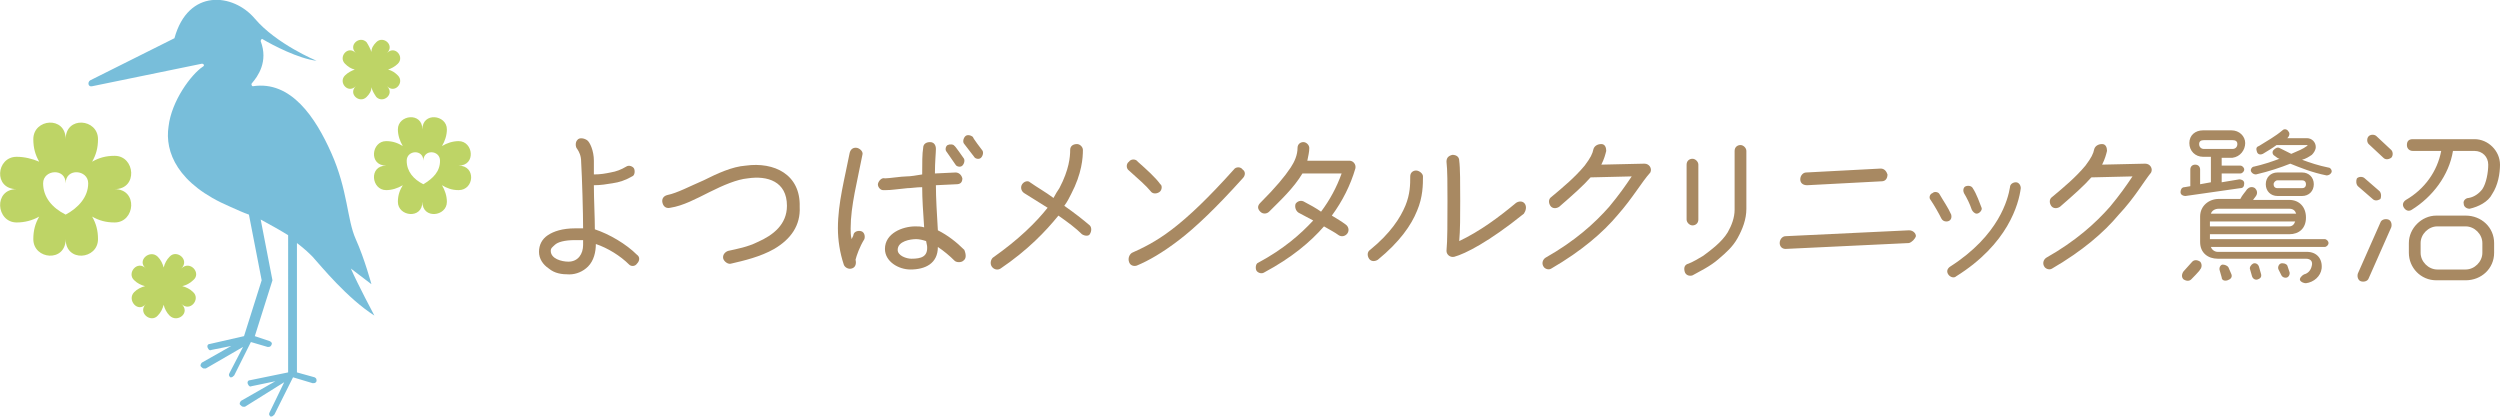 <?xml version="1.0" encoding="utf-8"?>
<!-- Generator: Adobe Illustrator 27.9.4, SVG Export Plug-In . SVG Version: 9.03 Build 54784)  -->
<svg version="1.1" id="_レイヤー_2" xmlns="http://www.w3.org/2000/svg" xmlns:xlink="http://www.w3.org/1999/xlink" x="0px"
	 y="0px" viewBox="0 0 255.1 42.5" style="enable-background:new 0 0 255.1 42.5;" xml:space="preserve">
<style type="text/css">
	.st0{fill:#A88962;}
	.st1{fill:#BED466;}
	.st2{fill:#78BEDA;}
</style>
<g>
	<path class="st0" d="M64.2,27c-0.9-0.9-2.2-1.7-3.4-2.1c0,0.8-0.2,1.7-0.8,2.3c-0.5,0.5-1.2,0.8-1.9,0.8c-0.8,0-1.5-0.1-2.1-0.6
		c-0.6-0.4-1-1-1-1.7c0-0.7,0.3-1.3,0.9-1.7c0.6-0.4,1.5-0.7,2.8-0.7c0.3,0,0.5,0,0.8,0c0-1.6-0.1-5.1-0.2-6.8c0-0.6-0.2-1-0.4-1.3
		c-0.2-0.2-0.2-0.7,0-0.9c0.2-0.3,0.7-0.2,1,0c0.3,0.2,0.7,1.1,0.7,2.1c0,0.2,0,0.8,0,1.4c0.7,0,1.2-0.1,1.7-0.2
		c0.6-0.1,1.1-0.3,1.6-0.6c0.3-0.2,0.7,0,0.8,0.2s0.1,0.7-0.2,0.8c-0.7,0.4-1.3,0.6-2,0.7c-0.6,0.1-1.2,0.2-1.9,0.2
		c0,1.5,0.1,3.2,0.1,4.5c1.5,0.5,3.2,1.5,4.3,2.6c0.3,0.2,0.3,0.6,0,0.9C64.8,27.2,64.4,27.2,64.2,27L64.2,27z M59.5,24.5
		c-0.3,0-0.5,0-0.8,0c-1.1,0-1.8,0.2-2.1,0.5c-0.2,0.2-0.4,0.3-0.4,0.6c0,0.8,1.1,1.1,1.8,1.1c1,0,1.5-0.8,1.5-1.7L59.5,24.5
		L59.5,24.5z"/>
	<path class="st0" d="M79,25.4c-1.4,0.8-3.1,1.2-4.4,1.5c-0.3,0.1-0.7-0.2-0.8-0.5c-0.1-0.4,0.2-0.7,0.5-0.8c0.9-0.2,2-0.4,3-0.9
		c1.6-0.7,3-1.8,3-3.7c0-2.5-2-3.1-4-2.8c-1.1,0.1-2.5,0.7-3.9,1.4c-1.4,0.7-2.7,1.4-4,1.6c-0.4,0.1-0.7-0.1-0.8-0.5
		c-0.1-0.4,0.1-0.7,0.5-0.8c1-0.2,2.3-0.9,3.7-1.5c1.4-0.7,2.9-1.4,4.3-1.5c2.9-0.4,5.6,0.9,5.5,4.2C81.7,23,80.7,24.4,79,25.4
		L79,25.4z"/>
	<path class="st0" d="M87.3,26.5c0.1,0.4,0,0.8-0.4,0.9c-0.3,0.1-0.7-0.1-0.8-0.4c-0.4-1.2-0.6-2.5-0.6-3.7c0-2.6,0.7-5.1,1.2-7.7
		c0.1-0.4,0.4-0.6,0.8-0.5c0.3,0.1,0.6,0.4,0.5,0.7c-0.5,2.6-1.2,5.2-1.2,7.5c0,0.4,0,0.7,0.1,1.1c0.1-0.2,0.2-0.4,0.2-0.5
		c0.1-0.3,0.5-0.4,0.8-0.3s0.4,0.5,0.3,0.8C87.7,25.2,87.4,26.1,87.3,26.5z M98.3,26.6c-0.2,0.2-0.7,0.2-0.9,0
		c-0.5-0.5-1.1-1-1.7-1.4v0c0,1.7-1.3,2.3-2.8,2.3c-1.2,0-2.6-0.8-2.6-2.1c0-1.6,1.8-2.3,3.1-2.3c0.3,0,0.6,0,0.9,0.1
		c-0.1-1.5-0.2-2.9-0.2-4.1c-0.6,0-1.1,0.1-1.5,0.1c-1.1,0.1-1.6,0.2-2.2,0.2c-0.1,0-0.2,0-0.3,0c-0.3,0-0.6-0.4-0.5-0.7
		c0.1-0.3,0.4-0.6,0.7-0.5c0.4,0,1.7-0.2,2.2-0.2c0.4,0,1-0.1,1.6-0.2c0-1.2,0-2.1,0.1-2.7c0-0.4,0.3-0.6,0.7-0.6s0.6,0.3,0.6,0.7
		c0,0.4-0.1,1.3-0.1,2.5l2.1-0.1c0.3,0,0.6,0.2,0.7,0.6c0,0.4-0.2,0.6-0.6,0.6l-2.1,0.1c0,1.3,0.1,2.9,0.2,4.6c1,0.5,1.9,1.2,2.7,2
		C98.6,26,98.6,26.4,98.3,26.6L98.3,26.6z M94.5,24.6c-0.3-0.1-0.7-0.2-1-0.2c-0.6,0-1.9,0.2-1.9,1.1c0,0.6,0.9,0.9,1.4,0.9
		c1,0,1.7-0.2,1.6-1.3L94.5,24.6L94.5,24.6z M98.3,16.1c0.2,0.2,0.1,0.6-0.1,0.8s-0.6,0.1-0.7-0.1l-0.9-1.3
		c-0.2-0.2-0.1-0.6,0.1-0.7s0.6-0.1,0.7,0.1C97.4,14.8,98.3,16.1,98.3,16.1z M100.2,15.3c0.2,0.2,0.1,0.6-0.1,0.8
		c-0.2,0.2-0.6,0.1-0.7-0.1l-1-1.3c-0.2-0.2-0.1-0.6,0.1-0.8s0.6-0.1,0.8,0.1C99.2,14,100.2,15.3,100.2,15.3z"/>
	<path class="st0" d="M110.4,23.9c-0.6-0.6-1.4-1.2-2.4-1.9c-1.3,1.6-3.1,3.5-5.9,5.4c-0.3,0.2-0.7,0.1-0.9-0.2s-0.1-0.7,0.1-0.9
		c2.7-1.9,4.4-3.6,5.6-5.1l-2.4-1.5c-0.3-0.2-0.4-0.6-0.2-0.9c0.2-0.3,0.6-0.4,0.8-0.2c0.7,0.5,1.6,1,2.4,1.6c0.2-0.4,0.4-0.7,0.6-1
		c1-1.9,1.1-3.2,1.1-3.9c0-0.4,0.3-0.6,0.7-0.6c0.3,0,0.6,0.3,0.6,0.6c0,0.8-0.1,2.4-1.2,4.5c-0.2,0.4-0.4,0.8-0.7,1.2
		c1,0.7,1.9,1.4,2.6,2c0.2,0.2,0.2,0.6,0,0.9C111.1,24.1,110.7,24.1,110.4,23.9L110.4,23.9z"/>
	<path class="st0" d="M118.3,19.6c-0.3,0.2-0.7,0.2-0.9-0.1c-0.4-0.5-1.3-1.3-2.2-2.1c-0.3-0.2-0.3-0.7,0-0.9c0.2-0.3,0.7-0.3,0.9,0
		c0.9,0.8,1.8,1.6,2.3,2.3C118.6,18.9,118.6,19.4,118.3,19.6z M120.3,24.5c-1.7,1.3-3.1,2.1-4.3,2.6c-0.3,0.1-0.7,0-0.8-0.4
		c-0.1-0.3,0-0.7,0.3-0.9c1.1-0.5,2.4-1.1,4.1-2.4c1.7-1.3,3.7-3.2,6.3-6.1c0.2-0.3,0.7-0.3,0.9,0c0.3,0.2,0.3,0.6,0,0.9
		C124.1,21.2,122,23.2,120.3,24.5L120.3,24.5z"/>
	<path class="st0" d="M135.9,22c0.5,0.3,1,0.6,1.4,0.9c0.3,0.2,0.4,0.6,0.2,0.9c-0.2,0.3-0.6,0.4-0.9,0.2c-0.4-0.3-1-0.6-1.5-0.9
		c-1.4,1.6-3.3,3.2-6.1,4.7c-0.3,0.2-0.7,0-0.8-0.2s-0.1-0.7,0.2-0.8c2.6-1.4,4.3-2.9,5.6-4.3c-0.4-0.2-1.1-0.6-1.5-0.8
		c-0.3-0.2-0.4-0.6-0.3-0.9c0.2-0.3,0.6-0.4,0.9-0.2c0.4,0.2,1.3,0.7,1.7,1c0.9-1.2,1.6-2.5,2.1-3.9h-4c-0.9,1.5-2.2,2.7-3.4,3.9
		c-0.2,0.2-0.6,0.3-0.9,0s-0.3-0.6,0-0.9c1.6-1.6,2.5-2.7,3.1-3.6c0.4-0.6,0.7-1.3,0.7-2c0-0.4,0.3-0.6,0.6-0.6s0.6,0.3,0.6,0.6
		c0,0.4-0.1,0.8-0.2,1.3h4.3c0.4,0,0.7,0.4,0.6,0.8C137.8,18.9,137,20.5,135.9,22L135.9,22z"/>
	<path class="st0" d="M144.6,21.5c-0.6,1.5-1.8,3.2-4,5c-0.3,0.2-0.7,0.2-0.9-0.1s-0.2-0.7,0.1-0.9c2.1-1.7,3.1-3.3,3.6-4.5
		s0.5-2.2,0.5-3c0-0.4,0.3-0.6,0.6-0.6s0.7,0.3,0.7,0.6C145.2,18.8,145.2,20.1,144.6,21.5L144.6,21.5z M155.5,21.8
		c-3.6,2.9-6,4.1-7.1,4.4c-0.4,0.1-0.8-0.2-0.8-0.6c0.1-1,0.1-3.1,0.1-5.1c0-1.6,0-3.2-0.1-4c0-0.4,0.2-0.6,0.6-0.7
		c0.4,0,0.7,0.2,0.7,0.6c0.1,0.7,0.1,2.4,0.1,4.1c0,1.5,0,3-0.1,4.1c2.1-1,4-2.4,5.8-3.9c0.3-0.2,0.7-0.2,0.9,0.1
		S155.7,21.5,155.5,21.8L155.5,21.8z"/>
	<path class="st0" d="M165.1,21.9c-1.5,1.8-3.7,3.7-6.8,5.5c-0.3,0.2-0.7,0-0.8-0.2c-0.2-0.3-0.1-0.7,0.2-0.9c3-1.7,5-3.5,6.5-5.2
		c1-1.2,1.7-2.2,2.3-3.1l-4.2,0.1c-0.7,0.8-1.7,1.7-3.2,3c-0.3,0.2-0.7,0.2-0.9-0.1c-0.2-0.3-0.2-0.7,0.1-0.9c1.2-1,2.4-2,3.4-3.2
		c0.6-0.8,0.8-1.2,0.9-1.7c0.1-0.3,0.4-0.5,0.8-0.5s0.5,0.4,0.5,0.7c-0.1,0.4-0.2,0.8-0.5,1.4l4.4-0.1c0.5,0,0.8,0.5,0.6,0.9
		C167.5,18.6,166.6,20.2,165.1,21.9L165.1,21.9z"/>
	<path class="st0" d="M178.2,21.3c0,1.1-0.4,2.1-0.9,3s-1.2,1.5-1.9,2.1c-0.9,0.8-2,1.3-2.7,1.7c-0.3,0.1-0.7,0-0.8-0.4
		c-0.1-0.4,0-0.7,0.4-0.8c0.5-0.2,1-0.5,1.5-0.8c0.8-0.6,1.9-1.4,2.5-2.4c0.4-0.7,0.7-1.5,0.7-2.3v-6c0-0.4,0.3-0.6,0.6-0.6
		s0.6,0.3,0.6,0.6L178.2,21.3L178.2,21.3z M173.3,22.4c0,0.4-0.3,0.6-0.6,0.6s-0.6-0.3-0.6-0.6v-5.6c0-0.4,0.3-0.6,0.6-0.6
		s0.6,0.3,0.6,0.6V22.4z"/>
	<path class="st0" d="M194.8,24.8l-12.6,0.6c-0.4,0-0.6-0.3-0.6-0.6c0-0.4,0.3-0.7,0.6-0.7l12.6-0.6c0.4,0,0.7,0.3,0.7,0.6
		C195.4,24.4,195.1,24.7,194.8,24.8z M192,18.5l-7.6,0.4c-0.4,0-0.7-0.2-0.7-0.6c0-0.4,0.3-0.7,0.6-0.7l7.6-0.4
		c0.4,0,0.6,0.3,0.7,0.6C192.6,18.2,192.4,18.5,192,18.5L192,18.5z"/>
	<path class="st0" d="M198.6,22.6c-0.2,0-0.4-0.1-0.5-0.3c-0.3-0.6-0.7-1.3-1.1-1.9c-0.2-0.2-0.1-0.6,0.2-0.7
		c0.2-0.2,0.6-0.1,0.7,0.1c0.4,0.7,0.9,1.4,1.2,2.1C199.2,22.3,199,22.6,198.6,22.6L198.6,22.6z M199.6,28.2
		c-0.2,0.2-0.6,0.1-0.8-0.2s-0.1-0.6,0.2-0.8c5-3.2,5.9-6.9,6.1-8.1c0-0.3,0.3-0.5,0.6-0.5c0.3,0,0.5,0.3,0.5,0.6
		C206,20.8,204.9,24.9,199.6,28.2L199.6,28.2z M201.7,21.8c-0.2,0-0.4-0.2-0.5-0.4c-0.2-0.6-0.5-1.2-0.8-1.7
		c-0.1-0.2-0.1-0.6,0.2-0.7c0.3-0.1,0.6,0,0.7,0.2c0.4,0.6,0.7,1.5,0.9,2C202.3,21.4,202,21.8,201.7,21.8L201.7,21.8z"/>
	<path class="st0" d="M216.2,21.9c-1.5,1.8-3.7,3.7-6.8,5.5c-0.3,0.2-0.7,0-0.8-0.2c-0.2-0.3-0.1-0.7,0.2-0.9c3-1.7,5-3.5,6.5-5.2
		c1-1.2,1.7-2.2,2.3-3.1l-4.2,0.1c-0.7,0.8-1.7,1.7-3.2,3c-0.3,0.2-0.7,0.2-0.9-0.1c-0.2-0.3-0.2-0.7,0.1-0.9c1.2-1,2.4-2,3.4-3.2
		c0.6-0.8,0.8-1.2,0.9-1.7c0.1-0.3,0.4-0.5,0.8-0.5s0.5,0.4,0.5,0.7c-0.1,0.4-0.2,0.8-0.5,1.4l4.4-0.1c0.5,0,0.8,0.5,0.6,0.9
		C218.7,18.6,217.8,20.2,216.2,21.9L216.2,21.9z"/>
	<path class="st0" d="M227.8,16.1h-1.1v0.8h1.9c0.2,0,0.4,0.2,0.4,0.4s-0.2,0.4-0.4,0.4h-1.9v0.9l1.8-0.3c0.2,0,0.5,0.1,0.5,0.4
		s-0.1,0.5-0.4,0.5l-5.6,0.8c-0.2,0-0.5-0.1-0.5-0.4c0-0.2,0.1-0.5,0.4-0.5l0.6-0.1v-1.7c0-0.3,0.2-0.5,0.5-0.5s0.5,0.2,0.5,0.5v1.5
		l1.1-0.2V16h-0.8c-0.8,0-1.4-0.6-1.4-1.4s0.6-1.3,1.4-1.3h2.9c0.8,0,1.4,0.6,1.4,1.3S228.6,16,227.8,16.1L227.8,16.1z M223.6,28.5
		c-0.2,0.2-0.5,0.2-0.8,0c-0.2-0.2-0.2-0.5,0-0.8l0.9-1c0.2-0.2,0.5-0.2,0.8,0c0.2,0.2,0.2,0.6,0,0.8
		C224.5,27.6,223.6,28.5,223.6,28.5z M227.8,14.3h-2.9c-0.3,0-0.5,0.1-0.5,0.4s0.2,0.5,0.5,0.5h2.9c0.3,0,0.5-0.2,0.5-0.5
		S228.1,14.3,227.8,14.3z M237.2,25.2h-11.6c0.1,0.3,0.4,0.5,0.7,0.5h9.1c1,0,1.6,0.7,1.5,1.7c-0.1,0.8-0.8,1.4-1.6,1.5
		c-0.2,0-0.5-0.1-0.6-0.3c-0.1-0.2,0.2-0.5,0.4-0.6c0.4-0.1,0.7-0.4,0.8-0.9c0.1-0.4-0.1-0.7-0.6-0.7h-9c-1,0-1.8-0.6-1.8-1.7v-2.6
		c0-1.1,0.9-1.8,1.9-1.8h2.2c0.2-0.4,0.5-0.7,0.7-1c0.2-0.2,0.5-0.3,0.8-0.1c0.2,0.2,0.3,0.5,0.1,0.8l-0.3,0.4h3.7
		c1,0,1.7,0.7,1.7,1.8s-0.7,1.7-1.7,1.7h-8.1v0.5h11.7c0.2,0,0.4,0.2,0.4,0.4S237.4,25.2,237.2,25.2L237.2,25.2z M225.5,22.6v0.5
		h8.1c0.3,0,0.5-0.2,0.6-0.5H225.5L225.5,22.6z M234.3,21.8c-0.1-0.3-0.3-0.5-0.7-0.5h-7.2c-0.4,0-0.7,0.2-0.8,0.5H234.3z M227.7,28
		c0.1,0.3-0.1,0.5-0.4,0.6c-0.3,0.1-0.6,0-0.6-0.3l-0.2-0.7c-0.1-0.3,0.1-0.6,0.3-0.6s0.5,0.1,0.6,0.3L227.7,28L227.7,28z
		 M230.7,27.9c0.1,0.3,0,0.5-0.3,0.6c-0.2,0.1-0.5,0-0.6-0.3l-0.2-0.7c-0.1-0.2,0.1-0.5,0.3-0.6s0.5,0,0.6,0.3L230.7,27.9
		L230.7,27.9z M237.4,17.9c-1.5-0.3-2.7-0.8-3.7-1.2c-1,0.4-2.2,0.8-3.5,1.1c-0.2,0-0.4-0.1-0.5-0.3c-0.1-0.2,0.1-0.5,0.3-0.5
		c0.9-0.2,1.8-0.5,2.6-0.8c-0.1,0-0.4-0.2-0.5-0.3c-0.2-0.1-0.3-0.4-0.1-0.6s0.4-0.3,0.6-0.2c0.4,0.2,0.8,0.4,1.2,0.6
		c0.7-0.3,1.2-0.5,1.6-0.8c0.1-0.1,0.1-0.1,0-0.1h-3.1c-0.4,0.3-0.9,0.6-1.4,0.9c-0.2,0.1-0.5,0.1-0.6-0.2s-0.1-0.5,0.2-0.6
		c0.8-0.5,1.7-1,2.4-1.6c0.2-0.2,0.5-0.1,0.6,0.1c0.2,0.2,0.1,0.5-0.1,0.7h2c0.5,0,0.9,0.4,0.9,0.9c0,0.3-0.2,0.6-0.4,0.8
		c-0.3,0.2-0.6,0.4-1,0.5c0.8,0.3,1.7,0.6,2.7,0.8c0.2,0,0.4,0.3,0.3,0.5S237.6,17.9,237.4,17.9L237.4,17.9z M234.9,20h-2.5
		c-0.7,0-1.2-0.5-1.2-1.2s0.5-1.2,1.2-1.2h2.5c0.7,0,1.2,0.5,1.2,1.2S235.6,20,234.9,20L234.9,20z M234.9,18.4h-2.5
		c-0.2,0-0.4,0.2-0.4,0.4s0.1,0.4,0.4,0.4h2.5c0.2,0,0.4-0.1,0.4-0.4S235.1,18.4,234.9,18.4z M233.6,27.7c0.1,0.2,0,0.5-0.2,0.6
		c-0.2,0.1-0.5,0-0.6-0.2l-0.3-0.6c-0.1-0.2,0-0.5,0.2-0.6c0.2-0.1,0.6,0,0.7,0.2L233.6,27.7z"/>
	<path class="st0" d="M242.1,20.3l-1.5-1.3c-0.2-0.2-0.2-0.6-0.1-0.8c0.2-0.2,0.6-0.2,0.8,0l1.5,1.3c0.2,0.2,0.2,0.6,0.1,0.8
		C242.6,20.5,242.3,20.5,242.1,20.3z M241.7,28.4c-0.1,0.3-0.5,0.4-0.8,0.3c-0.3-0.1-0.4-0.5-0.3-0.8l2.3-5.2
		c0.1-0.3,0.5-0.4,0.8-0.3c0.3,0.1,0.4,0.5,0.3,0.8C244,23.2,241.7,28.4,241.7,28.4z M243.2,16.1l-1.5-1.4c-0.2-0.2-0.2-0.6,0-0.8
		c0.2-0.2,0.6-0.2,0.8,0l1.5,1.4c0.2,0.2,0.2,0.6,0,0.8C243.7,16.3,243.4,16.3,243.2,16.1z M254.3,19.8c-0.4,0.8-1.4,1.3-2.3,1.5
		c-0.3,0-0.6-0.2-0.6-0.5c-0.1-0.3,0.2-0.6,0.5-0.6c0.6-0.1,1.1-0.5,1.4-0.9c0.4-0.6,0.6-1.7,0.6-2.5s-0.6-1.4-1.4-1.4h-2.2
		c-0.4,2.5-2.1,4.7-4.2,6c-0.3,0.2-0.6,0.1-0.8-0.2s-0.1-0.6,0.2-0.8c1.9-1.1,3.2-2.9,3.6-5h-2.9c-0.3,0-0.6-0.2-0.6-0.6
		s0.2-0.6,0.6-0.6h6.3c1.4,0,2.6,1.2,2.6,2.6C255.1,17.7,254.9,18.9,254.3,19.8L254.3,19.8z M254.5,25.8c0,1.6-1.3,2.8-2.9,2.8h-3
		c-1.6,0-2.8-1.3-2.8-2.8v-1c0-1.5,1.3-2.8,2.8-2.8h3c1.6,0,2.9,1.2,2.9,2.8V25.8z M253.3,24.8c0-0.9-0.8-1.7-1.7-1.7h-2.9
		c-0.9,0-1.7,0.8-1.7,1.7v1c0,0.9,0.8,1.7,1.7,1.7h2.9c0.9,0,1.7-0.8,1.7-1.7V24.8z"/>
</g>
<path class="st1" d="M11.7,19.3c2.4,0,2.1-3.4,0-3.4c-0.9,0-1.6,0.2-2.3,0.6c0.4-0.7,0.6-1.4,0.6-2.3c0-2.1-3.3-2.4-3.3,0
	c0-2.4-3.3-2.1-3.3,0c0,0.9,0.2,1.6,0.6,2.3C3.3,16.2,2.5,16,1.7,16c-2.1,0-2.4,3.3,0,3.3c-2.4,0-2.1,3.4,0,3.4
	c0.8,0,1.6-0.2,2.3-0.6c-0.4,0.7-0.6,1.4-0.6,2.3c0,2.1,3.3,2.4,3.3,0c0,2.4,3.3,2.1,3.3,0c0-0.9-0.2-1.6-0.6-2.3
	c0.7,0.4,1.4,0.6,2.3,0.6C13.8,22.7,14.1,19.3,11.7,19.3z M6.7,21.9c-1.4-0.7-2.3-1.8-2.3-3.2s2.3-1.6,2.3,0c0-1.6,2.3-1.4,2.3,0
	S8,21.2,6.7,21.9z"/>
<path class="st1" d="M46.8,16.9c1.8,0,1.5-2.5,0-2.5c-0.6,0-1.2,0.2-1.7,0.5c0.3-0.5,0.5-1.1,0.5-1.7c0-1.5-2.5-1.8-2.5,0
	c0-1.8-2.5-1.5-2.5,0c0,0.6,0.2,1.2,0.5,1.7c-0.5-0.3-1-0.5-1.7-0.5c-1.5,0-1.8,2.5,0,2.5c-1.8,0-1.5,2.5,0,2.5
	c0.6,0,1.2-0.2,1.7-0.5c-0.3,0.5-0.5,1-0.5,1.7c0,1.5,2.5,1.8,2.5,0c0,1.8,2.5,1.5,2.5,0c0-0.6-0.2-1.2-0.5-1.7
	c0.5,0.3,1,0.5,1.7,0.5C48.4,19.4,48.6,16.9,46.8,16.9z M43.2,18.8c-1-0.5-1.7-1.3-1.7-2.4s1.7-1.2,1.7,0c0-1.2,1.7-1.1,1.7,0
	S44.2,18.2,43.2,18.8z"/>
<path class="st1" d="M18.5,27.4c0.9-0.9-0.5-2-1.2-1.2c-0.3,0.3-0.5,0.7-0.6,1.1c-0.1-0.4-0.3-0.8-0.6-1.1c-0.8-0.8-2.2,0.4-1.2,1.2
	c-0.9-0.9-2,0.5-1.2,1.2c0.3,0.3,0.7,0.5,1.1,0.6c-0.4,0.1-0.8,0.3-1.1,0.6c-0.8,0.8,0.4,2.2,1.2,1.2c-0.9,0.9,0.5,2,1.2,1.2
	c0.3-0.3,0.5-0.7,0.6-1.1c0.1,0.4,0.3,0.8,0.6,1.1c0.8,0.8,2.2-0.3,1.2-1.2c0.9,0.9,2-0.5,1.2-1.2c-0.3-0.3-0.7-0.5-1.1-0.6
	c0.4-0.1,0.8-0.3,1.1-0.6C20.6,27.9,19.4,26.5,18.5,27.4z"/>
<path class="st1" d="M39.5,5.4c0.8-0.8-0.4-1.8-1.1-1.1c-0.3,0.3-0.5,0.6-0.5,1c-0.1-0.3-0.3-0.7-0.5-1c-0.7-0.7-1.9,0.3-1.1,1.1
	c-0.8-0.8-1.8,0.4-1.1,1.1c0.3,0.3,0.6,0.5,1,0.6c-0.3,0.1-0.7,0.3-1,0.6c-0.7,0.7,0.3,1.9,1.1,1.1c-0.8,0.8,0.4,1.8,1.1,1.1
	c0.3-0.3,0.5-0.6,0.5-1c0.1,0.4,0.3,0.7,0.5,1c0.7,0.7,1.9-0.3,1.1-1.1c0.8,0.8,1.8-0.4,1.1-1.1c-0.3-0.3-0.6-0.5-1-0.6
	c0.3-0.1,0.7-0.3,1-0.6C41.3,5.8,40.3,4.6,39.5,5.4z"/>
<path class="st2" d="M31.9,26.2c0.9,1,3.5,4.2,6.3,6c0,0-1.7-3.2-2.4-4.8l2.1,1.6c0,0-0.7-2.6-1.6-4.6s-0.8-5-2.5-8.8
	c-1.6-3.6-4.1-7.4-8-6.8c-0.1,0-0.2-0.2-0.1-0.3c0.6-0.7,1.7-2.2,0.9-4.3c0-0.1,0.1-0.3,0.2-0.2c1,0.6,3.7,2,5.5,2.2
	c0,0-4.1-1.7-6.3-4.3s-6.8-3.1-8.2,2L9.2,8.2C8.9,8.4,9,8.9,9.4,8.8l11.2-2.3c0.2,0,0.3,0.2,0.1,0.3c-1.2,0.8-3.2,3.5-3.5,6.1
	c-0.4,2.6,0.9,5.9,6.3,8.2c0.7,0.3,1.3,0.6,1.9,0.8l1.3,6.7l-1.8,5.7l-3.5,0.8c-0.2,0-0.3,0.2-0.2,0.4s0.2,0.3,0.4,0.2l2-0.4l-3,1.7
	c-0.1,0.1-0.2,0.3-0.1,0.4c0.1,0.1,0.2,0.2,0.3,0.2c0,0,0.1,0,0.2,0l3.8-2.2l-1.4,2.7c-0.1,0.2,0,0.3,0.1,0.4c0,0,0.1,0,0.1,0
	c0.1,0,0.2-0.1,0.3-0.2l1.7-3.4l1.7,0.5c0.2,0,0.3,0,0.4-0.2s0-0.3-0.2-0.4l-1.5-0.5l1.8-5.7l-1.2-6.2c1.1,0.6,2,1.1,2.8,1.6V38
	l-3.9,0.8c-0.2,0-0.3,0.2-0.2,0.4s0.2,0.3,0.4,0.2l2.4-0.5l-3.5,2c-0.1,0.1-0.2,0.3-0.1,0.4c0.1,0.1,0.2,0.2,0.3,0.2
	c0,0,0.1,0,0.2,0L29,39l-1.5,3.1c-0.1,0.2,0,0.3,0.1,0.4c0,0,0.1,0,0.1,0c0.1,0,0.2-0.1,0.3-0.2l1.9-3.8l2,0.6c0.2,0,0.3,0,0.4-0.2
	c0-0.2,0-0.3-0.2-0.4L30.3,38V24.8C31.1,25.4,31.6,25.9,31.9,26.2L31.9,26.2z"/>
</svg>
